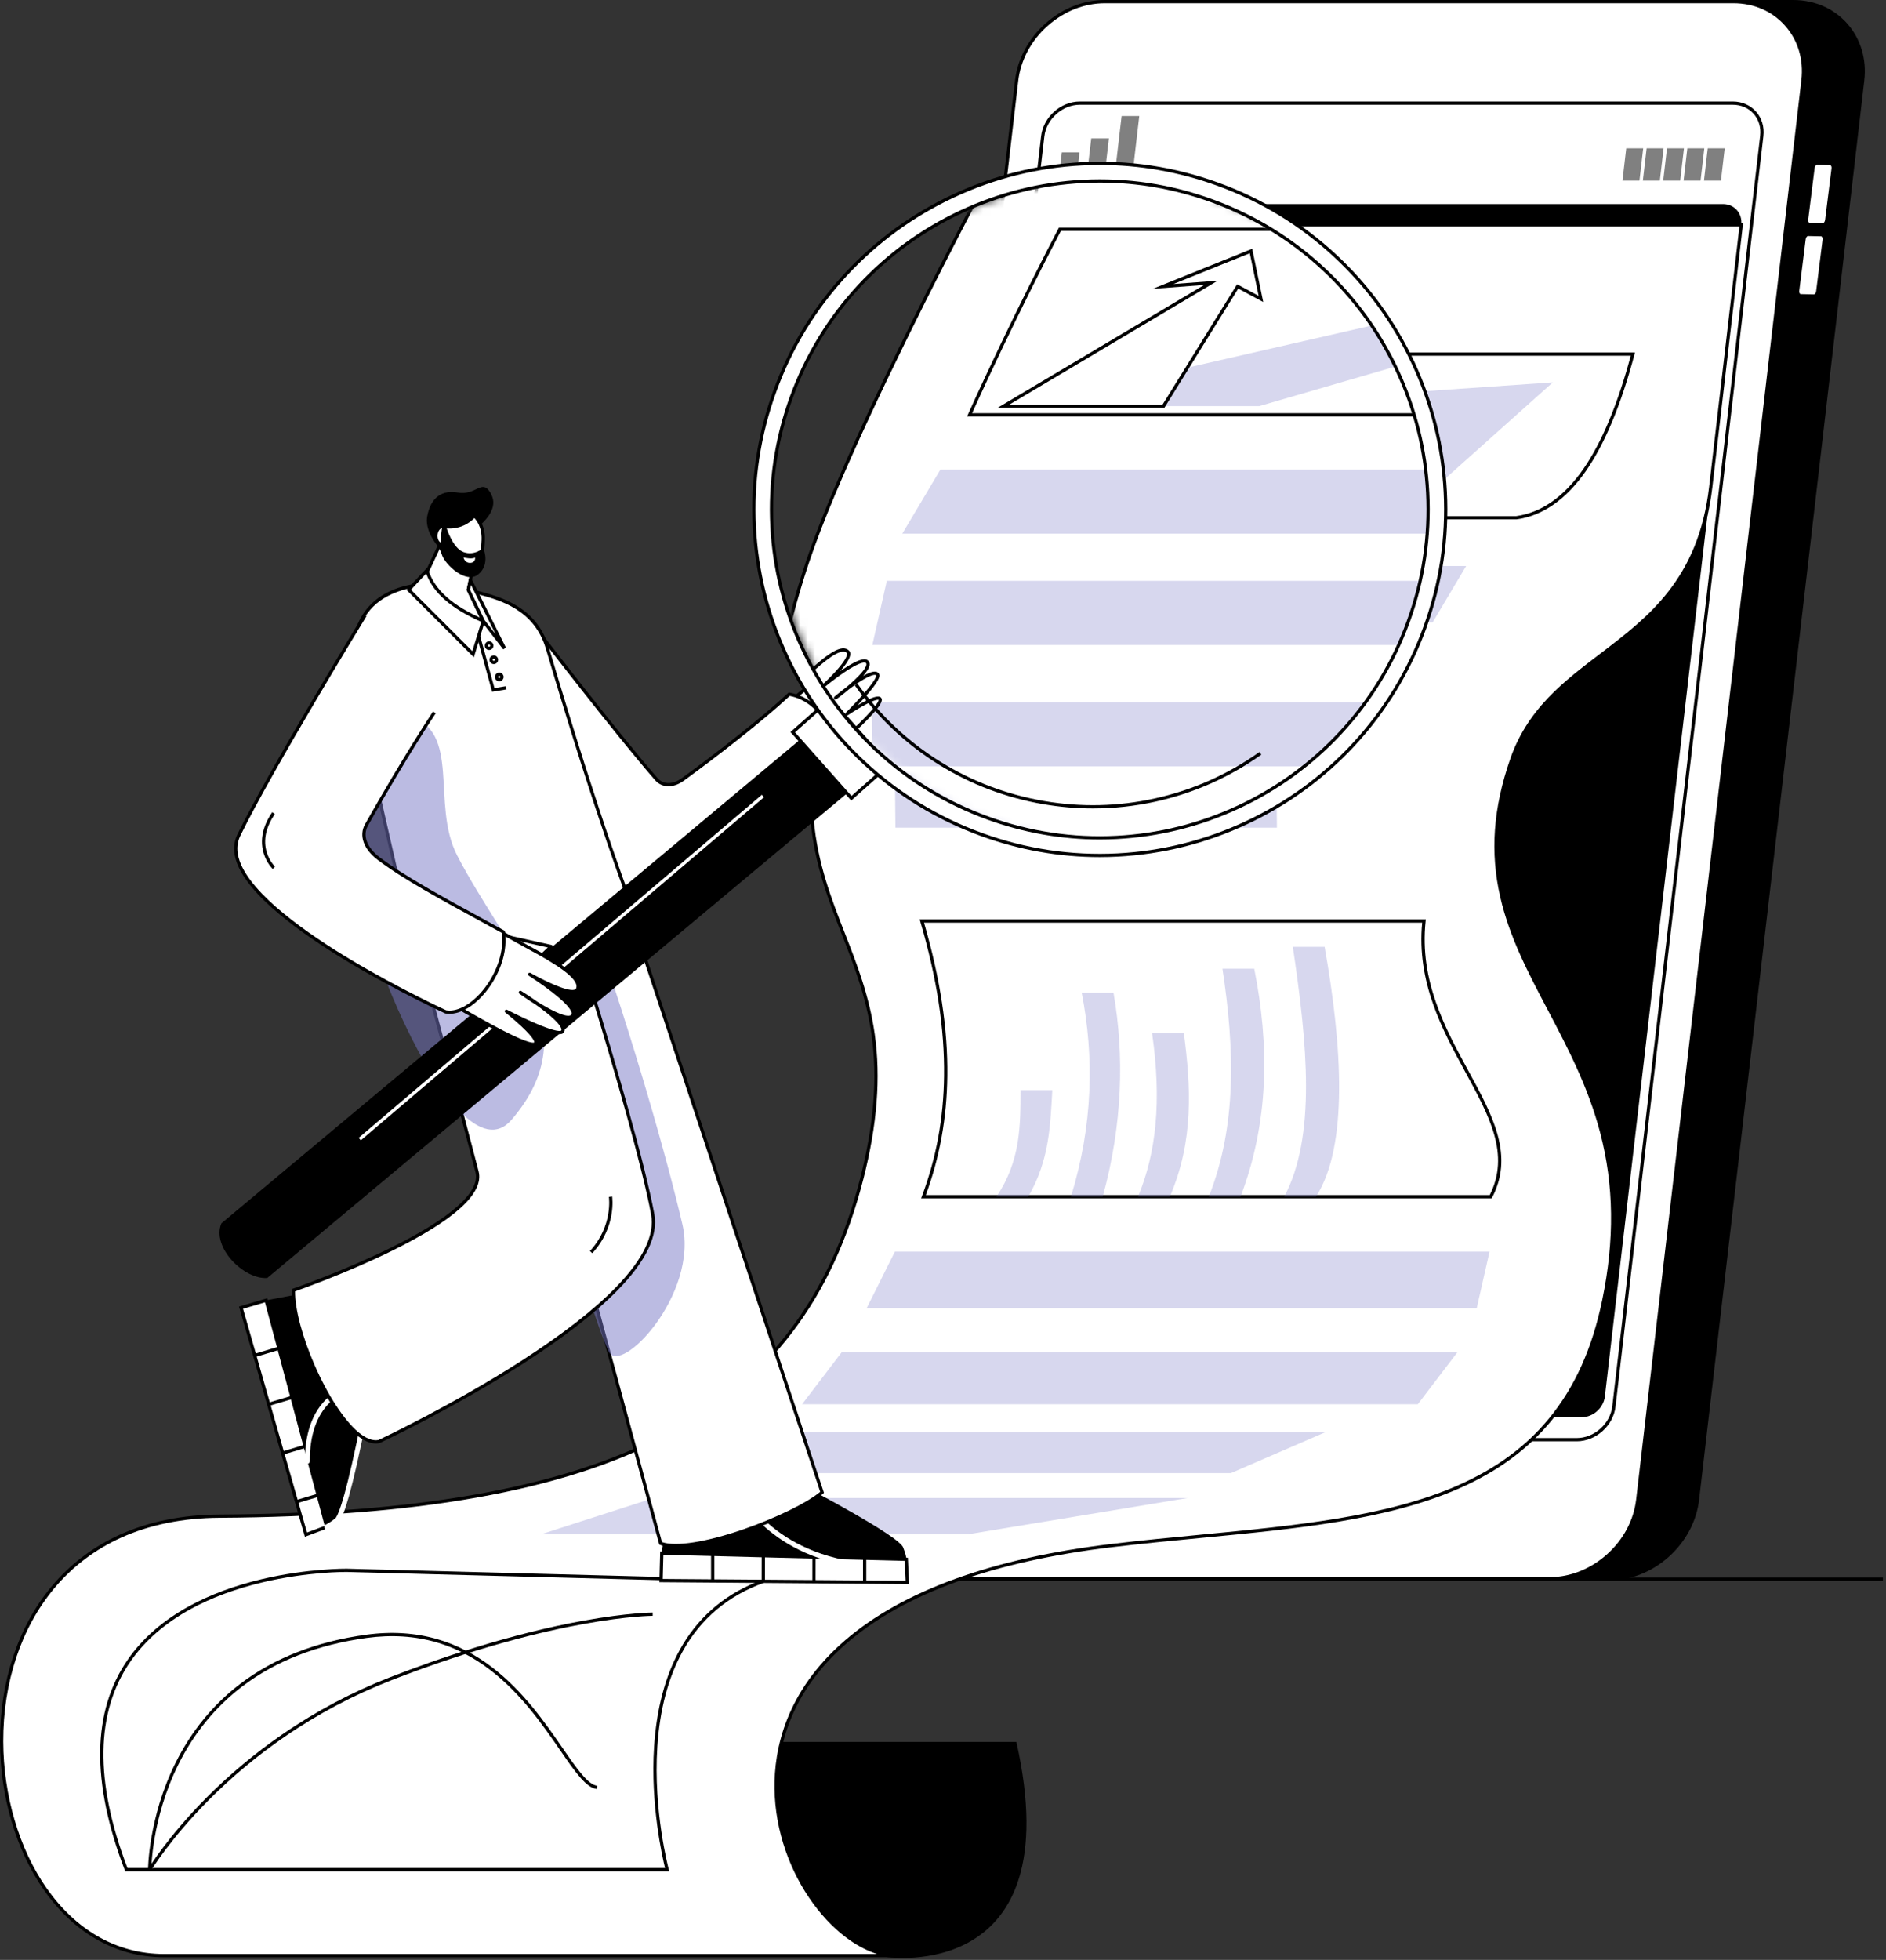 <svg width="258" height="268" viewBox="0 0 258 268" fill="none" xmlns="http://www.w3.org/2000/svg">
<rect x="0" y="0" width="258" height="268" fill="#333333" stroke="none"/>
<path d="M121.278 267.606C121.278 267.606 146.501 271.363 139.037 238.189H97.492L107.263 262.372L121.278 267.606Z" fill="black"/>
<path d="M220.143 216.106H134.142C128.089 216.106 123.713 211.153 124.418 205.1L147.019 11.006C147.724 4.953 153.253 0 159.306 0H245.307C251.36 0 255.736 4.953 255.031 11.006L232.43 205.1C231.725 211.153 226.196 216.106 220.143 216.106Z" fill="black"/>
<path d="M249.346 30.519L247.568 30.483C247.421 30.48 247.326 30.274 247.357 30.026L248.235 22.987C248.266 22.739 248.411 22.538 248.558 22.541L250.336 22.578C250.483 22.581 250.578 22.786 250.547 23.034L249.669 30.074C249.638 30.322 249.492 30.523 249.346 30.519Z" fill="white"/>
<path d="M248.123 40.254L246.345 40.217C246.199 40.214 246.104 40.009 246.135 39.76L247.012 32.721C247.043 32.473 247.189 32.272 247.336 32.275L249.113 32.312C249.26 32.315 249.355 32.52 249.324 32.769L248.446 39.808C248.415 40.056 248.27 40.257 248.123 40.254Z" fill="white"/>
<path d="M125.975 215.883C123.126 215.883 120.567 214.771 118.769 212.751C116.953 210.712 116.137 208.004 116.472 205.126L139.073 11.031C139.408 8.158 140.851 5.447 143.138 3.399C145.425 1.351 148.266 0.223 151.139 0.223H237.14C239.989 0.223 242.548 1.335 244.346 3.355C246.162 5.394 246.978 8.102 246.643 10.98L224.042 205.074C223.707 207.948 222.263 210.659 219.976 212.707C217.69 214.755 214.848 215.883 211.976 215.883H125.975Z" fill="white"/>
<path d="M237.139 0.445C239.924 0.445 242.424 1.531 244.179 3.502C245.953 5.494 246.749 8.14 246.421 10.954L223.82 205.049C223.492 207.868 222.074 210.529 219.827 212.541C217.582 214.553 214.793 215.661 211.975 215.661H125.974C123.19 215.661 120.689 214.575 118.934 212.603C117.161 210.612 116.365 207.965 116.693 205.152L139.294 11.057C139.622 8.238 141.04 5.577 143.286 3.565C145.532 1.553 148.321 0.445 151.138 0.445H237.139ZM237.139 0H151.138C145.085 0 139.556 4.953 138.851 11.006L116.25 205.1C115.545 211.153 119.921 216.106 125.974 216.106H211.975C218.028 216.106 223.557 211.153 224.262 205.1L246.863 11.006C247.568 4.953 243.192 0 237.139 0Z" fill="black"/>
<path d="M126.373 196.858C125.184 196.858 124.116 196.395 123.367 195.553C122.61 194.703 122.27 193.573 122.41 192.371L142.639 18.642C142.931 16.14 145.203 14.104 147.705 14.104H237.04C238.23 14.104 239.297 14.567 240.047 15.409C240.804 16.259 241.143 17.389 241.004 18.591L220.774 192.319C220.483 194.822 218.21 196.858 215.708 196.858H126.373Z" fill="white"/>
<path d="M237.044 14.326C238.169 14.326 239.177 14.763 239.884 15.557C240.598 16.359 240.918 17.427 240.786 18.565L220.556 192.294C220.422 193.445 219.842 194.534 218.921 195.358C218.001 196.182 216.862 196.636 215.712 196.636H126.376C125.252 196.636 124.243 196.199 123.537 195.405C122.822 194.603 122.502 193.535 122.634 192.397L142.864 18.668C142.998 17.516 143.579 16.428 144.499 15.604C145.419 14.78 146.559 14.326 147.709 14.326H237.044M237.044 13.881H147.709C145.104 13.881 142.725 16.012 142.422 18.616L122.192 192.345C121.889 194.95 123.772 197.081 126.376 197.081H215.712C218.316 197.081 220.695 194.95 220.999 192.345L241.228 18.616C241.531 16.012 239.649 13.881 237.044 13.881Z" fill="black"/>
<path d="M147.223 24.7H144.805L145.255 20.834H147.673L147.223 24.7Z" fill="#808080"/>
<path d="M151.023 24.701H148.605L149.278 18.924H151.696L151.023 24.701Z" fill="#808080"/>
<path d="M154.82 24.701H152.402L153.431 15.867H155.849L154.82 24.701Z" fill="#808080"/>
<path d="M224.271 24.702H221.949L222.464 20.285H224.786L224.271 24.702Z" fill="#808080"/>
<path d="M227.06 24.702H224.738L225.253 20.285H227.575L227.06 24.702Z" fill="#808080"/>
<path d="M229.845 24.702H227.523L228.038 20.285H230.36L229.845 24.702Z" fill="#808080"/>
<path d="M232.631 24.702H230.309L230.823 20.285H233.145L232.631 24.702Z" fill="#808080"/>
<path d="M235.42 24.702H233.098L233.612 20.285H235.934L235.42 24.702Z" fill="#808080"/>
<path d="M216.382 193.787H126.376C124.813 193.787 123.693 192.519 123.875 190.955L142.532 30.734C142.714 29.17 144.129 27.902 145.693 27.902H235.698C237.261 27.902 238.381 29.17 238.199 30.734L219.543 190.955C219.361 192.519 217.945 193.787 216.382 193.787Z" fill="black"/>
<path d="M257.576 215.715H26.426V216.16H257.576V215.715Z" fill="black"/>
<path d="M217.81 165.993L190.941 186.004L191.207 186.361L218.076 166.35L217.81 165.993Z" fill="black"/>
<path d="M238.201 30.733C238.201 30.733 236.622 44.297 234.027 66.582C231.432 88.868 212.269 88.13 206.817 103.817C196.489 133.535 226.943 141.287 219.401 177.8C212.846 209.538 182.95 207.652 152.077 211.342C86.049 219.231 105.972 265.978 122.159 267.41H22.461C-5.538 267.41 -11.348 207.564 30.012 207.321C83.566 207.005 109.587 193.785 117.915 161.075C126.695 126.586 101.827 126.71 114.72 88.4C120.924 69.964 142.533 30.732 142.533 30.732H238.201V30.733Z" fill="white"/>
<path d="M122.159 267.632H22.461C19.102 267.632 15.94 266.781 13.063 265.104C10.382 263.54 8.007 261.296 6.005 258.436C4.096 255.708 2.601 252.534 1.563 249.001C0.537 245.508 0.011 241.853 0 238.138C-0.024 229.943 2.482 222.41 7.057 216.927C9.601 213.879 12.745 211.497 16.403 209.846C20.376 208.052 24.954 207.128 30.01 207.098C43.659 207.018 55.147 206.116 65.129 204.343C75.324 202.531 83.728 199.851 90.82 196.149C97.935 192.435 103.561 187.781 108.02 181.921C112.426 176.131 115.592 169.294 117.699 161.02C119.55 153.747 120.05 147.366 119.227 141.512C118.494 136.294 116.799 131.963 115.161 127.774C113.321 123.069 111.417 118.203 110.868 112.07C110.573 108.77 110.683 105.377 111.203 101.699C111.787 97.577 112.868 93.204 114.509 88.328C116.28 83.065 120.536 72.585 130.755 52.551C136.864 40.575 142.284 30.723 142.338 30.625L142.402 30.51H238.451L234.248 66.608C232.757 79.409 225.853 84.66 219.176 89.737C214.122 93.581 209.349 97.211 207.027 103.89C204.703 110.579 204.273 116.526 205.675 122.606C206.924 128.021 209.457 132.833 212.14 137.926C214.86 143.092 217.673 148.433 219.342 154.816C221.235 162.052 221.325 169.585 219.619 177.845C218.24 184.524 215.827 189.889 212.243 194.245C209.017 198.167 204.886 201.202 199.614 203.523C189.781 207.851 177.39 209.04 164.272 210.299C160.3 210.68 156.193 211.074 152.103 211.563C135.911 213.497 123.732 217.893 115.906 224.626C107.898 231.515 106.315 239.29 106.396 244.599C106.44 247.405 106.947 250.217 107.903 252.956C108.799 255.522 110.043 257.903 111.601 260.032C113.093 262.071 114.838 263.801 116.647 265.034C118.483 266.285 120.396 267.03 122.178 267.188L122.159 267.632ZM142.665 30.955C141.363 33.327 120.892 70.757 114.93 88.471C113.299 93.32 112.224 97.667 111.644 101.761C111.128 105.405 111.019 108.765 111.312 112.031C111.855 118.1 113.746 122.936 115.576 127.612C117.223 131.825 118.927 136.181 119.668 141.45C120.499 147.363 119.996 153.8 118.13 161.129C116.008 169.463 112.817 176.352 108.375 182.191C103.875 188.104 98.2 192.798 91.026 196.543C83.892 200.267 75.447 202.961 65.207 204.781C55.199 206.559 43.687 207.463 30.013 207.543C25.019 207.573 20.502 208.484 16.586 210.251C12.99 211.875 9.899 214.217 7.399 217.213C2.891 222.615 0.421 230.046 0.445 238.137C0.467 245.527 2.627 252.832 6.37 258.181C8.335 260.988 10.662 263.188 13.288 264.719C16.095 266.357 19.181 267.187 22.461 267.187H119.981C118.787 266.807 117.575 266.205 116.397 265.402C114.546 264.141 112.763 262.375 111.241 260.295C109.658 258.13 108.393 255.711 107.483 253.103C106.51 250.319 105.995 247.46 105.951 244.606C105.868 239.202 107.477 231.29 115.615 224.289C123.51 217.497 135.768 213.066 152.05 211.121C156.145 210.631 160.255 210.237 164.229 209.855C177.311 208.6 189.667 207.414 199.434 203.115C204.641 200.824 208.718 197.83 211.899 193.963C215.436 189.663 217.818 184.361 219.183 177.755C220.875 169.564 220.786 162.097 218.911 154.929C217.255 148.596 214.454 143.277 211.746 138.134C209.049 133.014 206.503 128.178 205.241 122.706C203.819 116.541 204.253 110.516 206.606 103.744C207.669 100.685 209.358 97.967 211.77 95.434C213.919 93.175 216.455 91.248 218.906 89.383C225.509 84.362 232.336 79.169 233.805 66.556L237.951 30.955H142.665Z" fill="black"/>
<path d="M207.446 70.794H134.227C139.575 58.909 145.123 48.42 145.123 48.42H223.37C219.807 61.849 214.642 69.797 207.446 70.794Z" fill="white"/>
<path d="M207.462 71.017H133.883L134.024 70.703C139.314 58.947 144.871 48.421 144.926 48.316L144.989 48.197H223.661L223.586 48.477C221.769 55.325 219.538 60.681 216.954 64.396C214.244 68.292 211.056 70.519 207.477 71.015L207.462 71.017ZM134.572 70.572H207.431C210.875 70.089 213.956 67.926 216.588 64.142C219.107 60.52 221.291 55.307 223.081 48.642H145.258C144.637 49.824 139.51 59.627 134.572 70.572Z" fill="black"/>
<path opacity="0.3" d="M195.967 85.128H126.105L130.703 77.4H200.565L195.967 85.128Z" fill="#7979C6"/>
<path opacity="0.3" d="M187.461 98.547H122.492L124.235 90.814H189.204L187.461 98.547Z" fill="#7979C6"/>
<path opacity="0.3" d="M174.681 113.177H122.493L122.418 105.445H174.606L174.681 113.177Z" fill="#7979C6"/>
<path opacity="0.3" d="M202.013 178.882H118.555L122.417 171.15H203.767L202.013 178.882Z" fill="#7979C6"/>
<path opacity="0.3" d="M193.954 192.013H109.727L115.16 184.883H199.388L193.954 192.013Z" fill="#7979C6"/>
<path opacity="0.3" d="M168.391 201.431H93.422L106.413 195.805H181.382L168.391 201.431Z" fill="#7979C6"/>
<path opacity="0.3" d="M132.57 209.77H74.094L89.421 204.838H162.47L132.57 209.77Z" fill="#7979C6"/>
<path d="M203.928 163.635H126.331C130.006 153.81 130.825 142.024 126.105 125.939H194.799C193.015 142.715 209.722 152.457 203.928 163.635Z" fill="white"/>
<path d="M204.064 163.858H126.011L126.123 163.557C128.086 158.308 129.074 152.935 129.144 147.132C129.222 140.636 128.158 133.725 125.892 126.002L125.809 125.717H195.047L195.02 125.963C194.155 134.105 197.716 140.64 200.859 146.405C202.518 149.449 204.085 152.324 204.864 155.156C205.741 158.348 205.507 161.075 204.127 163.738L204.064 163.858ZM126.651 163.412H203.793C206.594 157.856 203.753 152.645 200.468 146.618C197.326 140.853 193.769 134.327 194.553 126.162H126.403C128.624 133.813 129.667 140.677 129.589 147.138C129.52 152.882 128.559 158.21 126.651 163.412Z" fill="black"/>
<path opacity="0.3" d="M140.661 163.636H136.312C139.601 158.782 139.601 153.927 139.605 149.072H143.954C143.677 153.718 143.599 158.589 140.661 163.636Z" fill="#7979C6"/>
<path opacity="0.3" d="M150.848 163.636H146.5C149.515 153.863 149.693 144.512 147.974 135.748H152.323C153.805 144.259 153.588 153.67 150.848 163.636Z" fill="#7979C6"/>
<path opacity="0.3" d="M160.028 163.636H155.68C158.148 157.684 158.938 150.619 157.603 141.287H161.951C162.897 148.5 163.342 155.973 160.028 163.636Z" fill="#7979C6"/>
<path opacity="0.3" d="M169.708 163.637H165.359C169.175 154.024 168.918 143.528 167.227 132.457H171.576C173.642 142.85 173.642 153.244 169.708 163.637Z" fill="#7979C6"/>
<path opacity="0.3" d="M180.028 163.636H175.68C180.061 155.371 178.84 142.792 176.855 129.469H181.204C183.623 143.123 184.462 156.729 180.028 163.636Z" fill="#7979C6"/>
<path opacity="0.3" d="M140.18 69.749L193.112 57.657L185.629 54.131L212.425 52.283L194.959 67.901V62.249L169.155 69.749H140.18Z" fill="#7979C6"/>
<path d="M138.32 69.75L163.333 54.881L157.563 55.313L168.166 51.043L169.366 56.824L166.559 55.313L157.611 69.75H138.32Z" fill="white"/>
<path d="M157.737 69.972H137.512L162.407 55.173L156.152 55.641L168.331 50.736L169.682 57.246L166.639 55.608L157.737 69.972ZM139.132 69.527H157.489L166.482 55.017L169.052 56.401L168.004 51.348L158.978 54.983L164.263 54.588L139.132 69.527Z" fill="black"/>
<path d="M47.42 214.727C47.42 214.727 1.329 214.119 17.283 255.656H91.263C91.263 255.656 82.707 224.03 104.42 216.222L47.42 214.727Z" fill="white"/>
<path d="M91.261 255.878H17.128L17.074 255.735C12.437 243.664 12.585 233.958 17.513 226.887C19.53 223.993 22.361 221.541 25.927 219.599C28.773 218.049 32.091 216.819 35.789 215.942C42.079 214.452 47.369 214.504 47.421 214.504L47.424 214.504L105.609 216.031L104.494 216.432C99.595 218.193 95.863 221.339 93.4 225.78C91.424 229.344 90.253 233.748 89.92 238.87C89.352 247.615 91.455 255.518 91.476 255.597L91.552 255.878H91.261V255.878ZM17.434 255.433H90.975C90.607 253.942 88.965 246.739 89.475 238.852C89.811 233.662 91 229.193 93.008 225.57C95.346 221.349 98.805 218.274 103.3 216.416L47.415 214.95C47.33 214.948 42.1 214.903 35.881 216.378C32.223 217.246 28.943 218.462 26.134 219.993C22.631 221.902 19.853 224.307 17.877 227.143C13.059 234.058 12.91 243.575 17.434 255.433Z" fill="black"/>
<path d="M20.473 255.655C20.473 255.655 30.801 238.358 53.472 229.541C76.144 220.725 89.287 220.725 89.287 220.725" fill="white"/>
<path d="M20.663 255.77L20.281 255.541C20.307 255.498 22.939 251.131 28.313 245.747C31.467 242.587 34.937 239.697 38.625 237.158C43.236 233.984 48.204 231.351 53.391 229.334C59.864 226.816 69.708 223.432 79.842 221.608C85.911 220.515 89.254 220.502 89.287 220.502V220.947C89.254 220.947 85.939 220.961 79.903 222.049C74.332 223.053 65.239 225.204 53.553 229.749C48.397 231.754 43.46 234.37 38.877 237.525C35.211 240.049 31.763 242.921 28.628 246.062C23.293 251.407 20.689 255.727 20.663 255.77Z" fill="black"/>
<path d="M20.695 255.657L20.25 255.657C20.25 255.586 20.293 248.549 23.982 241.115C26.151 236.745 29.137 233.092 32.856 230.257C37.502 226.717 43.309 224.452 50.116 223.528C53.571 223.059 56.859 223.271 59.889 224.158C62.503 224.923 65.012 226.219 67.345 228.01C71.625 231.293 74.594 235.596 76.981 239.053C78.905 241.841 80.425 244.043 81.691 244.183L81.642 244.626C80.174 244.464 78.681 242.3 76.614 239.306C74.246 235.874 71.298 231.603 67.074 228.363C64.785 226.606 62.325 225.335 59.764 224.585C56.794 223.715 53.568 223.508 50.176 223.969C43.45 224.883 37.717 227.115 33.135 230.605C29.471 233.395 26.528 236.992 24.389 241.297C20.74 248.639 20.695 255.587 20.695 255.657Z" fill="black"/>
<mask id="mask0_3621_42497" style="mask-type:luminance" maskUnits="userSpaceOnUse" x="106" y="24" width="91" height="92">
<path d="M151.259 115.015C176.212 115.015 196.441 94.786 196.441 69.834C196.441 44.881 176.212 24.652 151.259 24.652C126.306 24.652 106.078 44.881 106.078 69.834C106.078 94.786 126.306 115.015 151.259 115.015Z" fill="white"/>
</mask>
<g mask="url(#mask0_3621_42497)">
<path d="M250.552 11.291C250.552 11.291 248.761 26.673 245.818 51.947C242.875 77.22 221.144 76.382 214.961 94.173C203.248 127.874 237.785 136.665 229.232 178.074C221.798 214.066 187.894 211.928 152.882 216.112C78.004 225.059 100.598 278.073 118.954 279.696H5.891C-25.861 279.696 -32.45 211.828 14.454 211.552C75.187 211.194 104.697 196.202 114.141 159.106C124.098 119.994 95.897 120.134 110.518 76.689C117.554 55.781 142.06 11.291 142.06 11.291H250.552Z" fill="white"/>
<path d="M118.954 279.918H5.891C2.087 279.918 -1.494 278.955 -4.751 277.055C-7.788 275.283 -10.478 272.742 -12.746 269.502C-14.909 266.411 -16.603 262.814 -17.779 258.811C-18.942 254.853 -19.538 250.711 -19.551 246.5C-19.578 237.213 -16.738 228.678 -11.555 222.465C-8.673 219.012 -5.111 216.313 -0.967 214.442C3.535 212.41 8.723 211.363 14.453 211.329C29.933 211.238 42.962 210.216 54.285 208.204C65.849 206.149 75.382 203.108 83.428 198.908C87.429 196.82 91.094 194.407 94.321 191.736C97.541 189.072 100.442 186.053 102.944 182.765C107.943 176.196 111.535 168.439 113.925 159.051C116.026 150.8 116.593 143.56 115.659 136.917C114.826 130.996 112.905 126.083 111.046 121.331C108.96 115.996 106.802 110.48 106.18 103.53C105.845 99.789 105.969 95.944 106.559 91.775C107.221 87.103 108.447 82.145 110.307 76.618C112.315 70.649 117.142 58.766 128.729 36.048C135.656 22.466 141.803 11.295 141.865 11.184L141.928 11.068H250.802L246.039 51.972C244.35 66.477 236.526 72.427 228.959 78.182C223.224 82.544 217.807 86.663 215.171 94.246C213.777 98.256 212.998 101.999 212.789 105.688C212.601 108.995 212.878 112.2 213.636 115.487C215.054 121.633 217.928 127.09 220.971 132.868C224.055 138.725 227.244 144.781 229.136 152.016C231.281 160.218 231.384 168.756 229.45 178.119C227.886 185.688 225.152 191.768 221.092 196.704C217.436 201.149 212.754 204.588 206.78 207.217C195.633 212.123 181.584 213.472 166.709 214.899C162.205 215.331 157.547 215.778 152.909 216.333C143.345 217.475 134.912 219.406 127.843 222.069C121.42 224.49 116.037 227.547 111.843 231.155C102.754 238.975 100.956 247.801 101.049 253.828C101.098 257.014 101.673 260.206 102.759 263.315C103.776 266.228 105.189 268.93 106.957 271.347C108.651 273.662 110.632 275.626 112.687 277.027C114.773 278.449 116.947 279.295 118.974 279.474L118.954 279.918ZM142.191 11.514C141.522 12.734 135.672 23.416 129.125 36.252C122.736 48.777 114.359 65.972 110.729 76.76C108.877 82.26 107.658 87.192 107 91.838C106.415 95.972 106.291 99.784 106.623 103.49C107.24 110.377 109.386 115.863 111.461 121.169C113.329 125.944 115.26 130.883 116.1 136.855C117.042 143.557 116.472 150.853 114.356 159.161C111.951 168.608 108.334 176.417 103.298 183.035C100.776 186.35 97.851 189.393 94.605 192.079C91.353 194.77 87.662 197.2 83.634 199.303C75.547 203.524 65.972 206.579 54.363 208.642C43.015 210.659 29.961 211.683 14.455 211.775C8.788 211.808 3.661 212.842 -0.783 214.848C-4.866 216.691 -8.375 219.35 -11.213 222.751C-16.329 228.883 -19.132 237.317 -19.105 246.499C-19.093 250.667 -18.503 254.768 -17.352 258.686C-16.189 262.642 -14.517 266.196 -12.381 269.247C-10.15 272.434 -7.508 274.931 -4.526 276.671C-1.338 278.53 2.167 279.473 5.892 279.473H116.681C115.269 279.048 113.832 278.346 112.436 277.395C110.34 275.966 108.321 273.966 106.598 271.61C104.804 269.157 103.371 266.416 102.339 263.462C101.237 260.307 100.654 257.069 100.604 253.835C100.51 247.713 102.333 238.75 111.553 230.817C120.502 223.118 134.398 218.096 152.856 215.891C157.5 215.336 162.16 214.889 166.667 214.456C181.505 213.032 195.52 211.687 206.601 206.81C212.51 204.209 217.138 200.811 220.748 196.422C224.762 191.542 227.466 185.526 229.014 178.029C230.934 168.735 230.833 160.263 228.706 152.129C226.827 144.944 223.65 138.91 220.577 133.076C217.52 127.272 214.633 121.789 213.203 115.587C212.435 112.258 212.155 109.012 212.345 105.663C212.556 101.932 213.344 98.15 214.751 94.1C215.955 90.636 217.868 87.556 220.6 84.687C223.036 82.127 225.91 79.942 228.69 77.828C236.182 72.13 243.93 66.237 245.597 51.921L250.302 11.514H142.191V11.514Z" fill="black"/>
<path d="M215.675 56.724H132.641C138.706 43.245 144.998 31.35 144.998 31.35H233.735C229.694 46.579 223.836 55.592 215.675 56.724Z" fill="white"/>
<path d="M215.687 56.946H132.293L132.434 56.632C138.433 43.301 144.734 31.364 144.797 31.245L144.86 31.127H234.021L233.947 31.407C231.887 39.169 229.357 45.24 226.429 49.45C223.361 53.861 219.752 56.383 215.703 56.944L215.687 56.946ZM132.982 56.501H215.657C219.572 55.953 223.074 53.495 226.064 49.196C228.927 45.079 231.409 39.151 233.442 31.572H145.129C144.462 32.84 138.611 44.021 132.982 56.501Z" fill="black"/>
<path opacity="0.3" d="M202.657 72.976H123.43L128.644 64.213H207.871L202.657 72.976Z" fill="#7979C6"/>
<path opacity="0.3" d="M193.014 88.194H119.336L121.312 79.426H194.99L193.014 88.194Z" fill="#7979C6"/>
<path opacity="0.3" d="M178.519 104.786H119.335L119.25 96.018H188.033L178.519 104.786Z" fill="#7979C6"/>
<path opacity="0.3" d="M139.391 55.537L199.419 41.825L190.933 37.825L221.32 35.73L201.514 53.442V47.032L172.25 55.537H139.391Z" fill="#7979C6"/>
<path d="M137.285 55.537L165.651 38.675L159.108 39.165L171.132 34.322L172.492 40.879L169.309 39.165L159.162 55.537H137.285Z" fill="white"/>
<path d="M159.287 55.759H136.477L164.725 38.967L157.696 39.493L171.297 34.016L172.809 41.3L169.39 39.459L159.287 55.759ZM138.097 55.314H159.04L169.232 38.869L172.179 40.455L170.97 34.628L160.522 38.835L166.581 38.382L138.097 55.314Z" fill="black"/>
</g>
<path d="M99.452 109.308C96.626 105.178 103.142 100.461 107.852 96.095C108.052 95.909 109.868 94.475 110.061 94.296C110.572 93.821 109.436 93.211 109.874 92.791C113.118 89.673 115.087 88.312 115.963 89.1C116.887 89.931 112.657 93.785 112.657 93.785C112.657 93.785 117.71 89.572 118.62 90.512C119.604 91.528 114.297 95.427 114.297 95.427C114.297 95.427 119.345 91.152 120.042 92.236C120.535 93.001 115.857 97.615 115.857 97.615C115.857 97.615 119.902 94.901 120.374 95.571C120.879 96.286 116.025 100.692 113.273 103.159C111.284 104.943 100.595 110.978 99.452 109.308Z" fill="white"/>
<path d="M100.24 109.819C100.15 109.819 100.064 109.814 99.985 109.804C99.653 109.764 99.413 109.639 99.272 109.433C98.124 107.757 98.338 105.848 99.924 103.6C101.292 101.66 103.51 99.687 105.655 97.778C106.339 97.169 107.047 96.54 107.704 95.931C107.81 95.832 108.308 95.432 108.835 95.009C109.298 94.637 109.823 94.215 109.912 94.132C110.019 94.033 109.998 93.941 109.792 93.612C109.628 93.352 109.381 92.958 109.723 92.63C113.377 89.118 115.169 88.082 116.115 88.934C116.249 89.055 116.32 89.224 116.321 89.424C116.323 90.004 115.681 90.915 114.944 91.771C115.021 91.718 115.098 91.665 115.176 91.612C117.783 89.84 118.483 90.047 118.783 90.356C118.92 90.498 118.983 90.686 118.965 90.901C118.93 91.313 118.574 91.853 118.074 92.42C118.71 92.063 119.369 91.782 119.797 91.846C119.987 91.875 120.138 91.967 120.233 92.114C120.43 92.421 120.355 93.047 118.304 95.36C117.966 95.741 117.621 96.114 117.305 96.45C117.477 96.349 117.654 96.246 117.834 96.147C119.874 95.013 120.357 95.154 120.56 95.442C120.875 95.889 120.215 96.849 118.206 98.865C116.773 100.303 114.985 101.926 113.425 103.325C111.792 104.789 103.207 109.819 100.24 109.819ZM115.355 89.104C114.2 89.104 111.95 91.106 110.031 92.951C109.971 93.008 109.982 93.078 110.169 93.376C110.347 93.659 110.615 94.087 110.215 94.458C110.114 94.552 109.628 94.943 109.113 95.356C108.639 95.737 108.102 96.169 108.006 96.257C107.346 96.87 106.637 97.501 105.951 98.111C101.707 101.887 97.319 105.791 99.639 109.181C99.705 109.278 99.839 109.338 100.038 109.362C101.076 109.488 103.543 108.587 106.806 106.893C109.433 105.53 112.21 103.816 113.128 102.993C114.633 101.643 116.363 100.074 117.772 98.669C120.11 96.338 120.206 95.797 120.192 95.697C120.153 95.678 119.792 95.558 117.964 96.584C116.946 97.156 115.994 97.793 115.984 97.8C115.889 97.864 115.76 97.845 115.688 97.756C115.615 97.667 115.622 97.537 115.704 97.456C115.715 97.445 116.846 96.328 117.921 95.121C119.956 92.835 119.873 92.395 119.857 92.352C119.842 92.33 119.812 92.299 119.731 92.287C119.141 92.199 117.6 93.171 116.179 94.224C115.349 94.926 114.612 95.474 114.432 95.606C114.335 95.677 114.2 95.659 114.125 95.564C114.051 95.47 114.065 95.334 114.156 95.257C114.165 95.249 114.891 94.636 115.822 93.937C115.989 93.796 116.162 93.649 116.334 93.497C118.181 91.87 118.497 91.148 118.521 90.863C118.531 90.751 118.495 90.699 118.464 90.666C118.39 90.59 117.9 90.299 115.428 91.978C114.076 92.897 112.816 93.945 112.803 93.956C112.71 94.033 112.573 94.022 112.493 93.931C112.413 93.84 112.421 93.701 112.511 93.62C112.519 93.612 113.376 92.83 114.219 91.911C115.662 90.337 115.877 89.678 115.876 89.425C115.876 89.329 115.845 89.289 115.818 89.265C115.695 89.155 115.539 89.104 115.355 89.104Z" fill="black"/>
<path d="M62.941 97.91C62.941 97.91 79.198 115.956 85.297 121.82C91.458 127.745 113.518 103.715 113.518 103.715C114.977 100.995 112.39 95.675 107.966 94.929C104.163 98.482 97.714 103.458 93.398 106.585C92.017 107.586 90.608 107.48 89.795 106.547C84.204 100.136 73.65 86.394 73.65 86.394" fill="white"/>
<path d="M87.849 122.983C86.743 122.983 85.832 122.647 85.14 121.982C79.105 116.178 62.936 98.24 62.773 98.06L63.104 97.762C63.267 97.942 79.425 115.868 85.449 121.661C86.087 122.274 86.949 122.569 88.01 122.536C92.206 122.405 98.864 117.265 103.711 112.976C108.805 108.468 113.012 103.932 113.332 103.586C113.918 102.466 113.793 100.775 113.003 99.163C111.965 97.044 110.113 95.558 108.034 95.168C104.387 98.561 98.134 103.427 93.526 106.766C92.119 107.786 90.551 107.757 89.625 106.695C84.094 100.351 73.576 86.668 73.47 86.531L73.823 86.26C73.929 86.397 84.438 100.069 89.96 106.402C90.739 107.295 92.036 107.296 93.265 106.405C97.897 103.049 104.191 98.149 107.812 94.767L107.892 94.692L108.001 94.71C110.264 95.092 112.283 96.683 113.403 98.967C114.273 100.744 114.389 102.558 113.711 103.821L113.698 103.845L113.679 103.866C113.636 103.913 109.299 108.625 104.009 113.307C96.878 119.618 91.5 122.872 88.023 122.981C87.965 122.982 87.907 122.983 87.849 122.983Z" fill="black"/>
<path d="M104.995 200.597C104.995 200.597 122.757 209.646 123.538 211.574C124.32 213.501 124.047 214.262 123.176 214.238L91.376 213.36C90.859 213.346 90.462 212.886 90.526 212.376L92.513 196.702C92.583 196.148 93.158 195.816 93.682 196.027L104.845 200.519C104.898 200.54 104.948 200.566 104.995 200.597Z" fill="black"/>
<path d="M123.976 213.216L124.118 216.384L90.43 216.128L90.527 212.377L123.976 213.216Z" fill="white"/>
<path d="M124.352 216.608L124.118 216.606L90.203 216.348L90.312 212.148L124.191 212.998L124.352 216.608ZM90.66 215.906L123.887 216.159L123.765 213.433L90.746 212.605L90.66 215.906Z" fill="black"/>
<path d="M118.863 214.452C115.667 214.186 112.724 213.462 110.114 212.303C108.022 211.373 106.138 210.162 104.517 208.704C101.746 206.214 100.711 203.891 100.668 203.793L101.28 203.525C101.29 203.548 102.315 205.836 104.99 208.232C106.56 209.637 108.383 210.805 110.408 211.703C112.944 212.826 115.807 213.527 118.918 213.787L118.863 214.452Z" fill="white"/>
<path d="M118.504 213.072H118.059V216.383H118.504V213.072Z" fill="black"/>
<path d="M111.13 212.904L111.125 216.383L111.57 216.383L111.575 212.905L111.13 212.904Z" fill="black"/>
<path d="M104.2 212.691L104.195 216.223L104.641 216.223L104.645 212.692L104.2 212.691Z" fill="black"/>
<path d="M97.715 212.551H97.269V216.18H97.715V212.551Z" fill="black"/>
<path d="M90.372 211.036L66.488 122.956C63.86 114.394 75.761 121.461 84.521 119.809L112.462 204.063C108.872 207.204 94.712 212.703 90.372 211.036Z" fill="white"/>
<path d="M92.458 211.568C91.63 211.568 90.886 211.473 90.291 211.244L90.185 211.204L90.156 211.095L66.272 123.014C65.724 121.229 65.772 119.998 66.422 119.257C67.6 117.916 70.465 118.402 74.091 119.017C77.403 119.579 81.158 120.217 84.478 119.591L84.669 119.555L112.718 204.134L112.607 204.231C110.829 205.787 106.372 207.98 101.769 209.564C99.787 210.246 95.543 211.568 92.458 211.568ZM90.555 210.867C92.46 211.518 96.578 210.879 101.624 209.143C106.084 207.608 110.392 205.508 112.202 203.992L84.369 120.063C81.02 120.645 77.303 120.014 74.016 119.456C70.665 118.887 67.771 118.396 66.757 119.551C66.217 120.166 66.198 121.258 66.699 122.891L90.555 210.867Z" fill="black"/>
<path opacity="0.5" d="M93.35 167.427C88.988 148.676 74.328 101.364 66.781 97.248C60.683 93.922 76.636 170.315 83.255 184.8C84.828 188.243 95.58 177.014 93.35 167.427Z" fill="#7979C6"/>
<path d="M50.998 187.645C50.998 187.645 47.594 206.62 46.057 207.903C44.52 209.186 43.757 209.159 43.543 208.352L35.739 178.874C35.613 178.395 35.923 177.895 36.403 177.805L51.155 175.034C51.677 174.935 52.133 175.366 52.084 175.91L51.028 187.485C51.023 187.539 51.013 187.593 50.998 187.645Z" fill="black"/>
<path d="M44.685 208.785L41.85 209.843L32.973 178.813L36.401 177.803L44.685 208.785Z" fill="white"/>
<path d="M41.704 210.137L32.699 178.663L36.558 177.525L36.617 177.746L44.953 208.923L41.704 210.137ZM33.249 178.965L41.999 209.552L44.419 208.648L36.246 178.082L33.249 178.965Z" fill="black"/>
<path d="M50.998 187.979C50.968 187.979 50.937 187.975 50.907 187.966C50.729 187.916 50.626 187.731 50.677 187.554C50.686 187.521 50.692 187.488 50.695 187.454C50.712 187.271 50.875 187.134 51.058 187.152C51.242 187.169 51.377 187.331 51.361 187.515C51.354 187.589 51.34 187.664 51.319 187.737C51.278 187.883 51.144 187.979 50.998 187.979Z" fill="white"/>
<path d="M44.686 209.12C44.555 209.12 44.431 209.043 44.377 208.914C44.306 208.744 44.387 208.548 44.557 208.477C44.561 208.476 45.065 208.259 45.849 207.64C46.115 207.43 46.935 205.995 48.788 197.241C49.814 192.393 50.66 187.634 50.668 187.586C50.701 187.405 50.874 187.284 51.055 187.316C51.237 187.348 51.358 187.521 51.326 187.703C51.318 187.75 50.47 192.519 49.442 197.378C47.556 206.284 46.724 207.799 46.263 208.164C45.398 208.847 44.837 209.084 44.814 209.094C44.772 209.112 44.729 209.12 44.686 209.12Z" fill="white"/>
<path d="M43.782 204.148L40.609 205.094L40.736 205.52L43.909 204.575L43.782 204.148Z" fill="black"/>
<path d="M41.971 197.474L38.637 198.467L38.764 198.894L42.098 197.9L41.971 197.474Z" fill="black"/>
<path d="M40.185 190.771L36.801 191.779L36.928 192.206L40.312 191.198L40.185 190.771Z" fill="black"/>
<path d="M38.318 184.079L34.84 185.117L34.967 185.544L38.445 184.506L38.318 184.079Z" fill="black"/>
<path d="M42.054 200.145C41.871 200.145 41.722 199.998 41.72 199.815C41.693 197.243 42.185 193.673 44.681 191.274C46.192 189.822 47.709 189.497 47.773 189.484C47.954 189.446 48.13 189.563 48.167 189.743C48.205 189.924 48.089 190.1 47.909 190.137C47.895 190.14 46.488 190.449 45.116 191.783C43.295 193.552 42.351 196.327 42.388 199.808C42.389 199.992 42.242 200.143 42.057 200.145C42.056 200.145 42.055 200.145 42.054 200.145Z" fill="white"/>
<path d="M40.147 176.422C40.147 176.422 67.019 167.132 65.258 160.23C63.498 153.329 54.728 120.679 54.728 120.679C56.701 111.943 63.888 113.765 73.6 112.18C73.6 112.18 86.69 152.057 89.288 166.042C91.612 178.559 51.844 197.119 51.844 197.119C47.168 198.062 40.005 182.962 40.147 176.422Z" fill="white"/>
<path d="M51.414 197.384C50.593 197.384 49.692 196.979 48.73 196.173C46.717 194.489 44.51 191.125 42.674 186.942C40.897 182.895 39.869 178.96 39.924 176.417L39.927 176.262L40.074 176.212C40.141 176.189 46.856 173.856 53.268 170.713C61.661 166.598 65.733 162.993 65.043 160.286C63.303 153.465 54.601 121.063 54.513 120.737L54.499 120.684L54.511 120.63C55.234 117.428 56.702 115.404 59.129 114.261C61.343 113.218 64.182 112.963 67.468 112.667C69.4 112.494 71.398 112.314 73.564 111.96L73.752 111.93L73.811 112.111C73.942 112.509 86.936 152.162 89.507 166.001C90.051 168.932 88.392 172.408 84.577 176.334C81.556 179.443 77.176 182.85 71.558 186.462C62.004 192.604 52.038 197.275 51.938 197.321L51.914 197.332L51.888 197.338C51.733 197.369 51.575 197.384 51.414 197.384ZM40.367 176.581C40.357 179.066 41.365 182.854 43.081 186.763C44.864 190.824 47.082 194.214 49.015 195.832C50.047 196.695 50.975 197.056 51.774 196.906C52.332 196.644 62.023 192.063 71.321 186.085C76.909 182.492 81.263 179.107 84.259 176.022C87.967 172.207 89.585 168.863 89.069 166.083C86.593 152.752 74.409 115.369 73.447 112.43C71.333 112.767 69.304 112.949 67.508 113.111C64.264 113.403 61.462 113.655 59.319 114.664C57.039 115.738 55.652 117.649 54.958 120.675C55.361 122.177 63.767 153.483 65.474 160.176C66.234 163.154 62.192 166.835 53.461 171.114C47.553 174.01 41.392 176.219 40.367 176.581Z" fill="black"/>
<path d="M83.516 163.637C83.516 163.637 84.148 167.679 80.863 171.217L83.516 163.637Z" fill="white"/>
<path d="M81.025 171.367L80.699 171.064C83.867 167.653 83.301 163.71 83.295 163.67L83.735 163.602C83.742 163.644 83.896 164.665 83.64 166.138C83.404 167.493 82.759 169.5 81.025 171.367Z" fill="black"/>
<path d="M58.067 135.279C58.067 135.279 50.714 105.845 48.584 92.79C46.455 79.734 58.119 78.735 64.064 80.648C66.883 81.555 73.003 82.291 74.887 88.659C82.373 113.957 86.723 124.787 86.723 124.787C82.213 138.186 67.526 142.446 58.067 135.279Z" fill="white"/>
<path d="M68.378 138.944C67.445 138.944 66.516 138.872 65.604 138.727C62.786 138.277 60.206 137.176 57.935 135.456L57.873 135.408L57.853 135.332C57.78 135.038 50.474 105.74 48.368 92.825C47.963 90.341 48.034 88.151 48.581 86.315C49.073 84.66 49.952 83.279 51.193 82.211C52.801 80.827 55.029 79.973 57.636 79.741C59.797 79.548 62.166 79.801 64.135 80.435C64.513 80.557 64.961 80.678 65.436 80.806C67.017 81.234 68.984 81.766 70.8 82.9C72.962 84.25 74.369 86.113 75.104 88.595C82.501 113.594 86.889 124.595 86.933 124.703L86.963 124.779L86.937 124.857C84.736 131.395 79.948 136.231 73.801 138.125C72.036 138.669 70.198 138.944 68.378 138.944ZM58.266 135.148C60.463 136.797 62.955 137.853 65.674 138.287C68.299 138.706 71.064 138.503 73.67 137.7C79.654 135.856 84.323 131.154 86.489 124.792C86.086 123.771 81.756 112.647 74.677 88.721C73.084 83.337 68.411 82.073 65.32 81.236C64.84 81.106 64.386 80.984 63.999 80.859C58.722 79.161 53.812 80.545 51.483 82.549C48.958 84.722 48.057 88.156 48.807 92.753C50.858 105.326 57.848 133.468 58.266 135.148Z" fill="black"/>
<path opacity="0.5" d="M55.906 97.868C63.207 100.007 58.907 109.941 62.538 116.976C69.24 129.961 80.865 140.472 69.973 153.125C62.112 162.258 46.099 122.432 47.843 112.175C49.586 101.917 53.523 97.17 55.906 97.868Z" fill="#7979C6"/>
<path d="M57.391 80.424L60.204 74.41L65.157 75.433L64.066 80.653L66.11 84.921C66.11 84.921 57.988 81.55 57.391 80.424Z" fill="white"/>
<path d="M66.56 85.349L66.023 85.126C66.003 85.117 63.964 84.27 61.878 83.296C57.601 81.298 57.294 80.719 57.193 80.528L57.141 80.43L60.076 74.156L65.42 75.26L64.298 80.624L66.56 85.349ZM57.644 80.404C58.301 81.199 62.642 83.216 65.655 84.489L63.832 80.68L64.892 75.605L60.33 74.663L57.644 80.404Z" fill="black"/>
<path d="M67.059 67.334C65.89 65.426 65.14 67.807 62.593 67.348C60.636 66.995 58.945 67.85 58.44 70.61C57.912 73.491 61.809 77.151 62.625 76.326C63.441 75.501 63.434 74.17 62.609 73.354C62.194 72.942 64.417 73.087 65.233 72.262C66.049 71.437 68.443 69.593 67.059 67.334Z" fill="black"/>
<path d="M63.306 69.834C62.1 69.782 61.022 70.671 60.499 71.991C60.044 72.017 59.663 72.536 59.635 73.19C59.61 73.75 59.852 74.235 60.205 74.403C60.425 76.14 62.692 78.481 64.109 78.543C65.748 78.615 66.012 75.947 66.105 73.818C66.198 71.69 64.945 69.906 63.306 69.834Z" fill="white"/>
<path d="M64.175 78.767C64.15 78.767 64.124 78.767 64.099 78.766C62.589 78.7 60.308 76.328 60.001 74.543C59.619 74.296 59.386 73.766 59.412 73.18C59.443 72.474 59.832 71.906 60.342 71.79C60.933 70.409 62.089 69.558 63.315 69.612C65.074 69.689 66.425 71.58 66.327 73.828C66.257 75.438 66.111 78.767 64.175 78.767ZM63.206 70.055C62.17 70.055 61.196 70.837 60.706 72.073L60.654 72.206L60.511 72.214C60.173 72.232 59.88 72.675 59.857 73.2C59.837 73.656 60.019 74.068 60.3 74.202L60.41 74.255L60.425 74.375C60.522 75.138 61.062 76.1 61.869 76.948C62.65 77.768 63.512 78.294 64.118 78.321C65.505 78.38 65.789 75.941 65.882 73.808C65.97 71.806 64.809 70.123 63.296 70.056C63.266 70.055 63.236 70.055 63.206 70.055Z" fill="black"/>
<path d="M59.992 72.032C59.992 72.032 63.486 73.407 65.888 69.594C65.888 69.594 61.719 67.591 60.898 69.243C60.077 70.896 59.992 72.032 59.992 72.032Z" fill="black"/>
<path d="M60.498 71.992C60.498 71.992 60.057 74.54 60.445 75.84C60.832 77.14 63.713 79.927 65.418 78.545C67.123 77.164 66.108 74.936 66.108 74.936C66.108 74.936 64.919 76.044 63.406 75.49C61.893 74.936 61.07 72.127 61.07 72.127L60.498 71.992Z" fill="black"/>
<path d="M63.406 76.227C63.406 76.227 64.582 76.517 64.989 76.227C64.989 76.227 65.102 76.937 64.331 76.969C63.56 77.001 63.406 76.227 63.406 76.227Z" fill="white"/>
<path d="M36.563 174.75C33.369 174.993 28.916 170.553 30.286 167.278L114.204 97.16L120.481 104.632L36.563 174.75Z" fill="black"/>
<path d="M104.219 108.679L49.066 155.592L49.355 155.931L104.508 109.018L104.219 108.679Z" fill="white"/>
<path d="M121.553 104.625L113.539 95.59L108.448 100.106L116.461 109.141L121.553 104.625Z" fill="white"/>
<path d="M116.442 109.467L108.133 100.098L113.558 95.287L121.867 104.656L116.442 109.467ZM108.761 100.136L116.48 108.839L121.239 104.618L113.52 95.916L108.761 100.136Z" fill="black"/>
<path d="M75.395 129.427L64.43 126.996L65.595 131.963L73.053 131.634L75.395 129.427Z" fill="white"/>
<path d="M65.594 132.185C65.492 132.185 65.401 132.114 65.378 132.013L64.213 127.047C64.195 126.972 64.218 126.894 64.271 126.84C64.325 126.785 64.403 126.762 64.478 126.779L75.443 129.209C75.524 129.227 75.588 129.288 75.61 129.367C75.632 129.447 75.608 129.532 75.548 129.588L73.206 131.796C73.167 131.833 73.116 131.854 73.063 131.856L65.604 132.185C65.601 132.185 65.598 132.185 65.594 132.185ZM64.727 127.29L65.769 131.732L72.96 131.415L74.936 129.553L64.727 127.29Z" fill="black"/>
<path d="M49.936 123.894C54.169 118.426 66.017 126.173 72.566 129.696C77.307 132.245 79.579 133.988 79.003 135.274C78.396 136.631 72.456 133.23 72.456 133.23C72.456 133.23 79.107 137.437 78.371 138.817C77.576 140.311 71.188 135.699 71.188 135.699C71.188 135.699 77.908 139.878 76.931 141.069C76.24 141.911 69.27 138.279 69.27 138.279C69.27 138.279 73.844 141.888 73.255 142.672C72.627 143.509 65.828 139.6 62.01 137.373C59.249 135.763 48.454 125.808 49.936 123.894Z" fill="white"/>
<path d="M72.929 143.011C72.358 143.011 71.206 142.635 68.727 141.37C66.566 140.267 64.061 138.827 61.897 137.565C60.571 136.792 57.622 134.281 55.039 131.725C53.161 129.867 49.959 126.481 49.607 124.671C49.533 124.291 49.584 123.984 49.76 123.758C51.467 121.552 54.45 121.187 58.88 122.643C62.598 123.865 66.728 126.183 70.047 128.046C70.984 128.572 71.869 129.069 72.671 129.5C77.103 131.883 79.91 133.793 79.206 135.366C79.123 135.551 78.966 135.686 78.751 135.756C78.144 135.953 76.999 135.672 75.256 134.897C75.446 135.038 75.636 135.183 75.826 135.331C78.07 137.08 78.941 138.221 78.568 138.922C78.463 139.118 78.282 139.251 78.043 139.307C77.52 139.428 76.68 139.166 75.76 138.741C76.552 139.448 77.154 140.137 77.239 140.651C77.274 140.865 77.227 141.059 77.103 141.211C76.628 141.789 74.637 141.021 72.752 140.194C72.086 139.902 71.429 139.594 70.862 139.321C71.113 139.541 71.377 139.778 71.635 140.019C72.766 141.076 73.863 142.233 73.433 142.806C73.345 142.924 73.204 143.011 72.929 143.011ZM50.112 124.031C50.018 124.151 49.996 124.338 50.044 124.586C50.6 127.446 59.548 135.68 62.121 137.181C64.25 138.422 66.715 139.839 68.852 140.934C72.587 142.846 73.039 142.575 73.078 142.537C73.08 142.535 73.271 142.157 71.331 140.344C70.28 139.362 69.143 138.463 69.132 138.454C69.041 138.383 69.02 138.255 69.082 138.158C69.145 138.062 69.27 138.029 69.372 138.082C69.39 138.091 71.131 138.996 72.932 139.787C76.394 141.306 76.746 140.944 76.759 140.928C76.785 140.896 76.819 140.839 76.8 140.723C76.747 140.402 76.296 139.596 73.877 137.803C73.668 137.648 73.459 137.497 73.255 137.352C72.16 136.669 71.273 136.035 71.058 135.88C70.96 135.81 70.936 135.675 71.003 135.576C71.07 135.476 71.204 135.447 71.305 135.51C71.533 135.652 72.454 136.231 73.506 136.978C75.174 138.013 77.142 139.059 77.943 138.873C78.093 138.838 78.147 138.765 78.175 138.713C78.262 138.549 78.331 137.847 75.552 135.682C74.008 134.478 72.353 133.429 72.337 133.419C72.234 133.354 72.203 133.22 72.265 133.116C72.327 133.012 72.461 132.977 72.566 133.037C73.887 133.793 77.548 135.679 78.613 135.332C78.739 135.291 78.78 135.228 78.8 135.184C79.402 133.839 75.728 131.649 72.46 129.892C71.655 129.459 70.768 128.961 69.829 128.434C66.527 126.581 62.418 124.274 58.741 123.066C54.512 121.676 51.69 121.992 50.112 124.031Z" fill="black"/>
<path d="M50.004 84.15C50.004 84.15 37.109 105.101 32.671 114.199C28.188 123.388 60.965 138.362 60.965 138.362C64.597 139.025 69.629 132.736 68.854 127.425C61.323 123.237 47.387 117.364 50.136 112.795C55.383 104.077 61.354 94.122 61.354 94.122L50.004 84.15Z" fill="white"/>
<path d="M61.497 138.631C61.301 138.631 61.11 138.614 60.924 138.58L60.897 138.575L60.871 138.564C60.808 138.535 54.499 135.642 47.876 131.682C43.983 129.354 40.742 127.118 38.246 125.035C35.106 122.414 33.132 120.023 32.381 117.926C31.881 116.533 31.911 115.246 32.47 114.1C36.862 105.098 49.63 84.224 49.758 84.014L50.138 84.246C50.01 84.456 37.253 105.312 32.87 114.296C32.366 115.329 32.343 116.5 32.8 117.776C34.449 122.377 42.033 127.67 48.105 131.3C54.493 135.119 60.586 137.942 61.031 138.147C62.272 138.36 63.795 137.699 65.215 136.329C66.338 135.245 67.3 133.809 67.924 132.287C68.589 130.662 68.839 129.033 68.648 127.565C67.612 126.99 66.488 126.378 65.3 125.732C60.511 123.124 55.082 120.168 51.664 117.579C49.726 116.112 49.066 114.236 49.941 112.685C55.287 103.211 59.197 97.352 59.236 97.294L59.606 97.541C59.567 97.599 55.666 103.446 50.329 112.904C49.572 114.246 50.186 115.901 51.933 117.224C55.324 119.793 60.737 122.74 65.513 125.341C66.739 126.008 67.897 126.638 68.961 127.23L69.057 127.284L69.073 127.393C69.588 130.924 67.662 134.586 65.524 136.649C64.195 137.931 62.76 138.631 61.497 138.631Z" fill="black"/>
<path d="M37.462 118.663C37.462 118.663 34.318 115.692 37.416 111.188L37.462 118.663Z" fill="white"/>
<path d="M37.312 118.824C37.278 118.792 36.478 118.025 36.067 116.679C35.382 114.435 36.324 112.385 37.235 111.061L37.602 111.313C36.358 113.122 35.984 114.884 36.493 116.548C36.87 117.784 37.61 118.493 37.618 118.5L37.312 118.824Z" fill="black"/>
<path d="M166.603 25.192C142.046 16.271 114.907 28.946 105.985 53.502C97.064 78.059 109.739 105.199 134.295 114.12C158.852 123.042 185.992 110.367 194.913 85.81C203.835 61.254 191.16 34.114 166.603 25.192ZM135.118 111.856C111.812 103.388 99.783 77.631 108.25 54.325C116.717 31.019 142.474 18.99 165.78 27.457C189.086 35.924 201.116 61.681 192.648 84.987C184.181 108.293 158.424 120.323 135.118 111.856Z" fill="white"/>
<path d="M150.425 117.199C144.911 117.199 139.472 116.236 134.22 114.328C128.189 112.137 122.768 108.831 118.107 104.5C113.604 100.318 109.997 95.361 107.385 89.768C104.773 84.174 103.287 78.227 102.97 72.09C102.641 65.736 103.586 59.456 105.777 53.425C107.968 47.394 111.274 41.973 115.605 37.312C119.787 32.809 124.744 29.202 130.337 26.59C135.931 23.978 141.878 22.492 148.015 22.175C154.37 21.846 160.649 22.791 166.68 24.982C172.711 27.173 178.132 30.479 182.793 34.81C187.296 38.993 190.903 43.949 193.515 49.543C196.127 55.136 197.613 61.084 197.93 67.221C198.259 73.575 197.314 79.854 195.123 85.885C192.932 91.916 189.626 97.337 185.295 101.998C181.112 106.501 176.156 110.108 170.562 112.72C164.969 115.332 159.022 116.818 152.884 117.135C152.063 117.178 151.243 117.199 150.425 117.199ZM150.475 22.557C149.664 22.557 148.852 22.578 148.039 22.62C141.959 22.934 136.067 24.406 130.526 26.993C124.985 29.581 120.075 33.155 115.931 37.615C111.641 42.232 108.366 47.603 106.195 53.577C104.025 59.552 103.089 65.772 103.415 72.067C103.729 78.146 105.201 84.038 107.788 89.579C110.376 95.12 113.95 100.031 118.41 104.174C123.027 108.464 128.398 111.739 134.372 113.91C140.347 116.08 146.567 117.016 152.861 116.691C158.941 116.376 164.833 114.905 170.374 112.317C175.915 109.729 180.825 106.156 184.969 101.696C189.259 97.078 192.534 91.707 194.705 85.733C196.875 79.758 197.811 73.538 197.485 67.244C197.171 61.164 195.699 55.272 193.112 49.731C190.524 44.19 186.95 39.28 182.49 35.136C177.873 30.846 172.502 27.571 166.528 25.4C161.326 23.51 155.936 22.557 150.475 22.557ZM150.426 114.788C145.192 114.788 140.028 113.875 135.043 112.064C129.318 109.984 124.171 106.845 119.746 102.734C115.472 98.763 112.048 94.058 109.568 88.748C107.089 83.438 105.679 77.792 105.377 71.966C105.065 65.934 105.962 59.973 108.042 54.248C110.122 48.523 113.261 43.377 117.372 38.952C121.342 34.678 126.048 31.253 131.357 28.773C136.667 26.294 142.313 24.884 148.139 24.582C154.171 24.271 160.132 25.167 165.857 27.247C171.582 29.327 176.729 32.466 181.154 36.577C185.428 40.547 188.852 45.253 191.332 50.562C193.811 55.872 195.222 61.518 195.523 67.344C195.835 73.376 194.938 79.337 192.858 85.062C190.779 90.787 187.64 95.934 183.529 100.359C179.558 104.633 174.853 108.057 169.543 110.537C164.233 113.017 158.587 114.427 152.761 114.728C151.982 114.768 151.203 114.788 150.426 114.788ZM150.474 24.967C149.704 24.967 148.934 24.987 148.162 25.027C142.394 25.325 136.803 26.721 131.546 29.177C126.288 31.632 121.629 35.023 117.698 39.255C113.628 43.636 110.52 48.731 108.46 54.4C106.401 60.069 105.513 65.971 105.822 71.943C106.12 77.712 107.516 83.302 109.972 88.559C112.427 93.817 115.818 98.476 120.05 102.407C124.431 106.478 129.526 109.586 135.195 111.645C140.864 113.704 146.766 114.592 152.738 114.283C158.506 113.985 164.097 112.589 169.354 110.133C174.612 107.678 179.271 104.287 183.202 100.056C187.273 95.674 190.38 90.579 192.44 84.91C194.499 79.241 195.387 73.339 195.078 67.367C194.78 61.599 193.384 56.008 190.928 50.751C188.473 45.493 185.082 40.834 180.851 36.903C176.469 32.833 171.374 29.725 165.705 27.665C160.769 25.872 155.655 24.967 150.474 24.967Z" fill="black"/>
<path d="M149.519 110.547C147.273 110.547 145.022 110.356 142.778 109.974C137.67 109.104 132.856 107.287 128.469 104.574C123.927 101.764 120.045 98.112 116.93 93.718L117.293 93.461C120.373 97.806 124.212 101.417 128.703 104.195C133.041 106.878 137.802 108.675 142.853 109.535C147.905 110.396 152.992 110.276 157.973 109.18C163.131 108.045 167.949 105.908 172.293 102.828L172.551 103.191C168.157 106.306 163.285 108.467 158.069 109.615C155.244 110.236 152.386 110.547 149.519 110.547Z" fill="black"/>
<path d="M58.39 78.002L55.906 80.649L64.72 89.463L66.11 84.913C62.335 83.26 59.385 81.16 58.39 78.002Z" fill="white"/>
<path d="M64.822 89.883L55.594 80.654L58.486 77.572L58.6 77.935C59.459 80.663 61.873 82.816 66.197 84.71L66.379 84.789L64.822 89.883ZM56.214 80.645L64.613 89.044L65.837 85.037C61.684 83.189 59.274 81.077 58.297 78.424L56.214 80.645Z" fill="black"/>
<path d="M64.066 80.647L64.345 79.316L69.013 88.658L66.11 84.915L64.066 80.647Z" fill="white"/>
<path d="M68.837 88.794L65.918 85.033L63.832 80.675L64.257 78.644L69.212 88.558L68.837 88.794ZM66.299 84.798L67.803 86.736L64.43 79.989L64.299 80.619L66.299 84.798Z" fill="black"/>
<path d="M65.469 87.016L67.481 94.34L69.24 94.049" fill="white"/>
<path d="M67.319 94.593L65.254 87.075L65.683 86.957L67.642 94.088L69.204 93.83L69.276 94.269L67.319 94.593Z" fill="black"/>
<path d="M67.282 88.287C67.282 88.492 67.115 88.659 66.91 88.659C66.705 88.659 66.539 88.492 66.539 88.287C66.539 88.082 66.705 87.916 66.91 87.916C67.115 87.916 67.282 88.082 67.282 88.287Z" fill="white"/>
<path d="M66.91 88.881C66.583 88.881 66.316 88.615 66.316 88.287C66.316 87.96 66.583 87.693 66.91 87.693C67.238 87.693 67.504 87.96 67.504 88.287C67.504 88.615 67.238 88.881 66.91 88.881ZM66.91 88.138C66.828 88.138 66.762 88.205 66.762 88.287C66.762 88.369 66.828 88.436 66.91 88.436C66.992 88.436 67.059 88.369 67.059 88.287C67.059 88.205 66.992 88.138 66.91 88.138Z" fill="black"/>
<path d="M67.926 90.213C67.926 90.418 67.76 90.584 67.555 90.584C67.35 90.584 67.184 90.418 67.184 90.213C67.184 90.008 67.35 89.842 67.555 89.842C67.76 89.842 67.926 90.008 67.926 90.213Z" fill="white"/>
<path d="M67.551 90.807C67.223 90.807 66.957 90.54 66.957 90.213C66.957 89.885 67.223 89.619 67.551 89.619C67.878 89.619 68.145 89.885 68.145 90.213C68.145 90.54 67.878 90.807 67.551 90.807ZM67.551 90.064C67.469 90.064 67.402 90.131 67.402 90.213C67.402 90.295 67.469 90.362 67.551 90.362C67.633 90.362 67.7 90.295 67.7 90.213C67.7 90.131 67.633 90.064 67.551 90.064Z" fill="black"/>
<path d="M68.297 92.938C68.502 92.938 68.668 92.772 68.668 92.567C68.668 92.362 68.502 92.195 68.297 92.195C68.092 92.195 67.926 92.362 67.926 92.567C67.926 92.772 68.092 92.938 68.297 92.938Z" fill="white"/>
<path d="M68.297 93.16C67.969 93.16 67.703 92.894 67.703 92.567C67.703 92.239 67.969 91.973 68.297 91.973C68.624 91.973 68.891 92.239 68.891 92.567C68.891 92.894 68.624 93.16 68.297 93.16ZM68.297 92.418C68.215 92.418 68.148 92.484 68.148 92.566C68.148 92.648 68.215 92.715 68.297 92.715C68.379 92.715 68.446 92.648 68.446 92.566C68.446 92.484 68.379 92.418 68.297 92.418Z" fill="black"/>
</svg>
